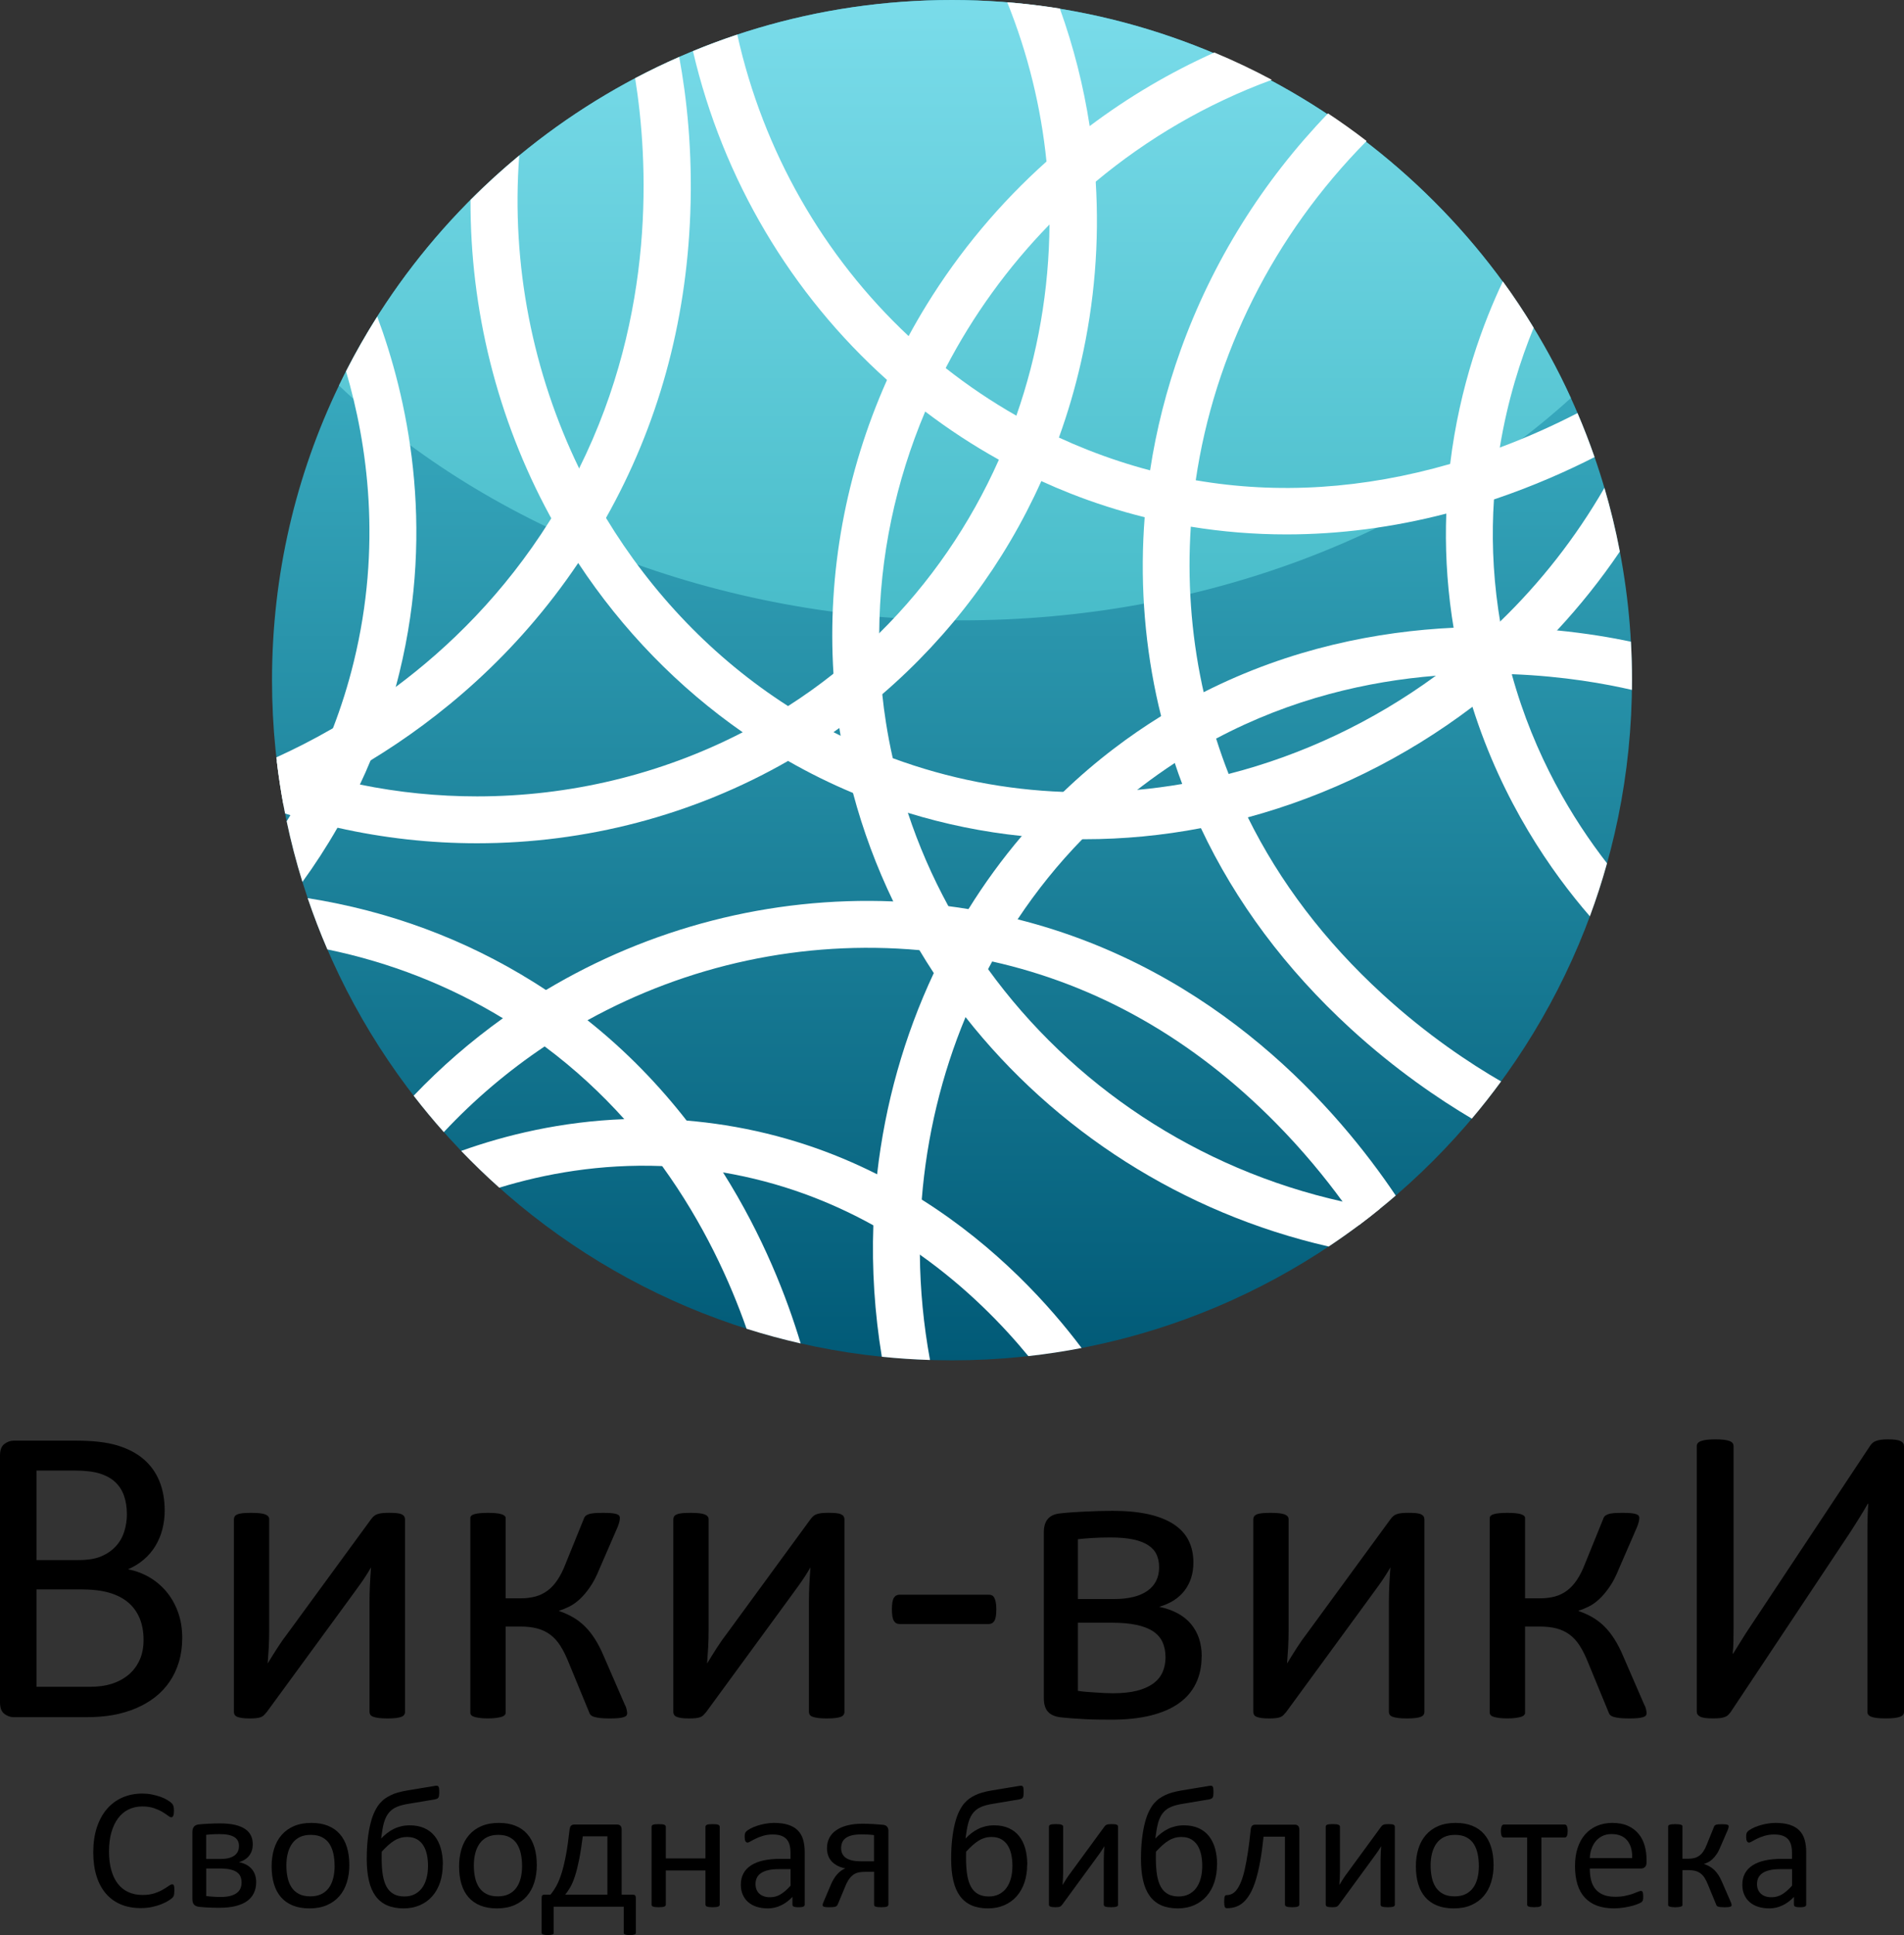 <?xml version="1.0" encoding="UTF-8"?>
<svg id="_Слой_1" data-name="Слой 1" xmlns="http://www.w3.org/2000/svg" xmlns:xlink="http://www.w3.org/1999/xlink" viewBox="0 0 527.63 536.09">
  <rect x="0" y="0" width="527.63" height="536.09" fill="#333333" stroke="none"/>
  <defs>
    <style>
      .cls-1 {
        fill: #000;
      }

      .cls-1, .cls-2, .cls-3, .cls-4 {
        stroke-width: 0px;
      }

      .cls-2 {
        fill: url(#_Безымянный_градиент_6);
      }

      .cls-3 {
        fill: #fff;
      }

      .cls-4 {
        fill: url(#_Безымянный_градиент_11);
      }
    </style>
    <linearGradient id="_Безымянный_градиент_6" data-name="Безымянный градиент 6" x1="263.82" y1="0" x2="263.82" y2="376.87" gradientUnits="userSpaceOnUse">
      <stop offset=".29" stop-color="#37a8bd"/>
      <stop offset="1" stop-color="#015a77"/>
    </linearGradient>
    <linearGradient id="_Безымянный_градиент_11" data-name="Безымянный градиент 11" x1="264.63" y1="0" x2="264.63" y2="171.86" gradientUnits="userSpaceOnUse">
      <stop offset="0" stop-color="#7adcea"/>
      <stop offset="1" stop-color="#48bcc9"/>
    </linearGradient>
  </defs>
  <g>
    <g>
      <path class="cls-2" d="M452.25,188.43c0,104.07-84.36,188.44-188.43,188.44s-188.44-84.37-188.44-188.44c0-29.24,6.66-56.92,18.55-81.62C124.35,43.61,188.99,0,263.82,0s141.81,45.21,171.5,110.27c10.87,23.81,16.93,50.28,16.93,78.16Z"/>
      <path class="cls-4" d="M435.32,110.27c-41.75,37.84-101.93,61.59-168.83,61.59s-130.7-25.2-172.56-65.05C124.35,43.61,188.99,0,263.82,0s141.81,45.21,171.5,110.27Z"/>
      <path class="cls-3" d="M415.98,299.6c-2.58,3.53-5.29,6.97-8.11,10.31-8.99-5.32-21.14-13.52-33.61-24.95-17.96-16.47-31.82-35.05-41.46-55.53-1.9-4-3.63-8.08-5.19-12.24-.73-1.92-1.42-3.85-2.06-5.81-1.44-4.26-2.7-8.59-3.78-12.99-.49-1.92-.94-3.85-1.35-5.79-3.44-16.21-4.5-32.81-3.21-49.31.34-4.34.84-8.67,1.5-12.98,1.72-11.27,4.55-22.43,8.47-33.34,8.78-24.43,22.73-46.78,40.84-65.55,3.66,2.42,7.22,4.97,10.69,7.64-25.86,26.16-42.24,59.16-47.35,93.99-.63,4.26-1.09,8.55-1.37,12.86-.96,14.57.04,29.35,3.15,43.99.13.62.27,1.25.42,1.87.97,4.36,2.12,8.64,3.45,12.85,1.05,3.31,2.2,6.58,3.47,9.8,1.59,4.08,3.37,8.09,5.32,12.02,8.87,17.96,21.32,34.33,37.25,48.93,12.44,11.41,24.47,19.34,32.93,24.23Z"/>
      <path class="cls-3" d="M441.88,126.64c-7.65,3.88-16.79,7.95-27.16,11.48-.24.08-.48.16-.72.24-4.4,1.48-8.8,2.79-13.21,3.93-14.83,3.84-29.68,5.76-44.31,5.76-8.93,0-17.77-.72-26.49-2.14-4.29-.7-8.56-1.57-12.78-2.62-6.98-1.73-13.86-3.92-20.62-6.59-2.71-1.07-5.39-2.21-8.02-3.42-4.01-1.82-7.93-3.81-11.76-5.92-7.15-3.97-13.97-8.44-20.42-13.35-3.65-2.77-7.18-5.69-10.58-8.75-26.54-23.76-45.52-55.6-53.78-91.1,4.02-1.66,8.12-3.19,12.28-4.57,7.18,32.32,23.92,61.45,47.48,83.52,3.29,3.1,6.72,6.06,10.27,8.86,6.16,4.86,12.71,9.27,19.59,13.19,3.82,2.18,7.76,4.2,11.79,6.06,2.6,1.2,5.25,2.33,7.93,3.39,5.72,2.26,11.51,4.16,17.34,5.7,4.19,1.1,8.41,2.02,12.65,2.74,22.85,3.93,46.44,2.43,70.5-4.52,2.88-.82,5.77-1.73,8.67-2.72,1.73-.59,3.43-1.2,5.09-1.82,8.15-3.04,15.39-6.38,21.54-9.55,1.71,4,3.28,8.07,4.72,12.2Z"/>
      <path class="cls-3" d="M445.33,239.17c-1.38,4.98-2.97,9.88-4.75,14.68-10.6-12.21-24.25-31.71-32.54-58.04-.92-2.93-1.78-5.95-2.55-9.05-.38-1.5-.74-3.02-1.08-4.57-.6-2.7-1.13-5.46-1.59-8.28-.18-1.03-.34-2.07-.49-3.12-1.45-9.99-1.87-19.53-1.54-28.5.16-4.75.53-9.34,1.07-13.76,2.64-21.77,9.25-39.28,14.61-50.57,3.03,4.15,5.87,8.44,8.53,12.84-3.58,8.73-7.22,19.99-9.38,33.19-.74,4.56-1.31,9.36-1.62,14.37-.63,9.49-.37,19.74,1.2,30.57.16,1.1.33,2.18.51,3.26.09.52.18,1.03.27,1.54.81,4.53,1.8,8.88,2.95,13.05.01.03.02.06.03.09,6.24,22.63,16.94,40.17,26.37,52.3Z"/>
      <path class="cls-3" d="M448.88,152.81c-5.27,7.78-11.1,15.07-17.4,21.84-3.96,4.26-8.11,8.3-12.42,12.13-.03.03-.07.06-.1.09-3.53,3.13-7.18,6.12-10.92,8.94-18.71,14.18-39.91,24.58-62.24,30.63-4.3,1.16-8.63,2.16-13,2.99-10.63,2.03-21.44,3.07-32.3,3.07h-.59c-5.58-.02-11.18-.32-16.76-.89-10.59-1.1-21.15-3.22-31.56-6.43-3.53-1.08-7.04-2.29-10.53-3.62-1.57-.6-3.13-1.23-4.68-1.88-6.18-2.58-12.19-5.55-17.99-8.87-4.31-2.45-8.51-5.1-12.58-7.94-17.81-12.4-33.31-28.3-45.58-46.9-2.64-4-5.13-8.13-7.46-12.38-.15-.26-.29-.52-.43-.78-14.58-26.86-22.06-57.03-21.95-87.43,4.3-4.31,8.8-8.42,13.5-12.3-2.28,30.39,3.81,60.34,16.6,86.69,2.27,4.69,4.76,9.27,7.44,13.71,12.67,20.92,29.82,38.92,50.45,52.13,4.07,2.6,8.26,5.02,12.59,7.23.66.34,1.32.67,1.98.99,4.14,2.05,8.39,3.91,12.75,5.58.57.22,1.13.43,1.7.64,15.46,5.71,31.39,8.75,47.26,9.34,1.98.08,3.96.12,5.93.12,4.87,0,9.72-.23,14.55-.68,4.18-.38,8.34-.93,12.47-1.64,4.33-.75,8.62-1.67,12.87-2.77,20.52-5.26,40.07-14.52,57.41-27.21,2.21-1.61,4.39-3.29,6.52-5.02,3.34-2.69,6.58-5.52,9.72-8.49.53-.5,1.06-1,1.58-1.51,11.13-10.76,20.91-23.17,28.9-37.03,1.7,5.78,3.13,11.66,4.27,17.65Z"/>
      <path class="cls-3" d="M299.54,100.42c-1.62,7.12-3.66,14.06-6.1,20.8-1.47,4.09-3.1,8.12-4.87,12.06-10.17,22.65-25.08,42.69-44.08,59.05-.39.35-.79.69-1.19,1.03-3.47,2.93-7.04,5.71-10.7,8.32-.54.4-1.08.78-1.63,1.16-4.09,2.85-8.29,5.51-12.58,7.97-26.32,15.11-56.15,22.81-86.2,22.81-12.93,0-25.91-1.43-38.67-4.31-4.37-.98-8.72-2.14-13.04-3.47-.49-.15-.99-.31-1.48-.47-.15-.74-.29-1.48-.43-2.23-.75-4.04-1.38-8.14-1.87-12.27,3.35,1.22,6.73,2.32,10.14,3.3,2.2.65,4.41,1.24,6.63,1.78,2.08.51,4.16.98,6.26,1.4,10.74,2.2,21.62,3.28,32.48,3.28,25.5,0,50.81-5.99,73.6-17.76,4.28-2.21,8.48-4.63,12.57-7.26,4.32-2.75,8.52-5.75,12.59-8.98,1.32-1.03,2.63-2.1,3.93-3.2,3.03-2.57,5.95-5.23,8.75-8,14.14-13.95,25.27-30.32,33.16-48.07,1.79-4,3.4-8.07,4.84-12.2,5.94-16.95,9.06-34.88,9.18-52.97.03-5.8-.24-11.63-.83-17.44-1.51-14.93-5.1-29.79-10.88-44.13,4.92.39,9.78.97,14.58,1.74,3.82,10.65,6.58,21.54,8.27,32.57.79,5.1,1.34,10.24,1.67,15.39,1.04,16.64-.31,33.47-4.1,50.1Z"/>
      <path class="cls-3" d="M191.29,59.19c-1.14,30.48-8.99,58.79-23.36,84.29-1.46,2.61-3,5.19-4.6,7.74-1.02,1.61-2.05,3.2-3.1,4.75-17.3,25.71-38.5,43.11-57.53,54.69-3.15,1.92-6.23,3.68-9.23,5.29-3.55,1.9-6.97,3.6-10.22,5.1-1.6.74-3.16,1.44-4.68,2.09-.75-4.04-1.38-8.14-1.87-12.27-.04-.35-.08-.7-.12-1.05,4.86-2.21,10.15-4.87,15.69-8.07,5.61-3.24,11.47-7.02,17.39-11.43,14.83-11.03,30.05-25.97,42.67-46.02.15-.24.3-.47.44-.71,2.87-4.6,5.43-9.21,7.72-13.82,21.39-43.02,19.14-85.44,15.52-108.1,3.99-2.11,8.06-4.08,12.21-5.89,2.06,11.14,3.73,26,3.07,43.41Z"/>
      <path class="cls-3" d="M386.78,331.22c-1.43,1.24-2.88,2.45-4.35,3.63-1.91,1.56-3.86,3.08-5.84,4.57-1.36-2.04-2.88-4.24-4.55-6.54-4.85-6.64-11.02-14.2-18.61-21.88-22.85-23.12-49.18-38.09-78.48-44.63-1.04-.24-2.08-.46-3.12-.67-3.4-.69-6.84-1.26-10.32-1.72-1.96-.27-3.93-.49-5.92-.68-.27-.03-.53-.05-.8-.07-32.37-2.93-64.34,4.15-91.98,19.42-4.06,2.24-8.03,4.66-11.88,7.25-10.11,6.77-19.5,14.72-27.94,23.74-2.9-3.26-5.69-6.62-8.36-10.08,7.6-7.97,15.89-15.14,24.73-21.46,3.87-2.77,7.85-5.38,11.93-7.82,28.68-17.16,62.08-25.96,96.24-24.55,3.09.12,6.2.34,9.3.63,2.02.19,4.01.42,5.98.68,1.88.24,3.74.51,5.57.82,4.68.77,9.22,1.71,13.62,2.83,55.43,13.93,89.01,53.05,104.78,76.53Z"/>
      <path class="cls-3" d="M110.68,186.37c-.33,1.33-.66,2.65-1.02,3.95-1.95,7.22-4.31,14-6.96,20.34-.94,2.29-1.93,4.52-2.97,6.69-1.96,4.2-4.05,8.18-6.21,11.96-3.12,5.44-6.39,10.44-9.71,15.01-1.71-5.49-3.17-11.09-4.37-16.79.35-.55.69-1.11,1.04-1.69.94-1.55,1.86-3.15,2.77-4.79,1.24-2.21,2.44-4.51,3.59-6.88,1.94-3.93,3.76-8.07,5.43-12.42,2.23-5.78,4.19-11.93,5.78-18.46,7.81-31.95,3.8-60.2-2.16-80.43,2.65-5.2,5.54-10.25,8.65-15.15,8.16,21.95,16.22,57.45,6.14,98.66Z"/>
      <path class="cls-3" d="M372.04,332.88c3.42.77,6.89,1.43,10.39,1.97-1.91,1.56-3.86,3.08-5.84,4.57-2.74,2.04-5.54,4.02-8.39,5.92-40.59-9.3-75.94-32.19-100.63-63.56-3.12-3.93-6.05-8-8.8-12.2-1.37-2.08-2.7-4.2-3.98-6.35-2.62-4.38-5.04-8.88-7.26-13.5-4.62-9.57-8.37-19.62-11.15-30.05-1.39-5.19-2.54-10.48-3.43-15.85-.1-.53-.19-1.06-.27-1.59-.03-.19-.06-.37-.08-.56-.78-5-1.32-10.02-1.63-15.05-1.75-27.71,3.36-55.65,14.84-81.37,1.82-4.11,3.82-8.16,5.98-12.15,1.56-2.89,3.21-5.76,4.95-8.58,9.15-14.88,20.39-28.27,33.26-39.78,3.85-3.45,7.84-6.73,11.97-9.82,10.69-8.04,22.28-14.88,34.56-20.38,5.44,2.27,10.75,4.79,15.92,7.56-18.1,6.64-34.52,16.3-48.81,28.21-4.49,3.74-8.77,7.71-12.81,11.87-11.53,11.83-21.23,25.26-28.77,39.78-2.06,3.93-3.95,7.95-5.67,12.04-8.16,19.31-12.64,40.16-12.74,61.42-.04,5.61.24,11.25.84,16.9.27,2.62.61,5.25,1.03,7.88.52,3.31,1.15,6.59,1.88,9.84,1.15,5.14,2.55,10.19,4.19,15.13,2.97,9,6.74,17.64,11.22,25.86.94,1.75,1.93,3.49,2.94,5.2,1.92,3.23,3.94,6.38,6.08,9.46.64.94,1.3,1.87,1.98,2.79,23.16,32.02,57.94,55.39,98.23,64.39Z"/>
      <path class="cls-3" d="M221.88,372.19c-5.08-1.16-10.08-2.52-14.99-4.07-4.54-12.95-11.84-29.12-23.39-45.07-3.17-4.37-6.66-8.73-10.5-13-6.35-7.07-13.66-13.89-22.07-20.15-3.2-2.38-6.56-4.68-10.08-6.88-.49-.31-.99-.61-1.49-.92-14.95-9.09-31.25-15.48-48.64-19.07-2-4.64-3.82-9.39-5.46-14.21,22.53,3.56,43.5,11.33,62.47,23.17,1.2.75,2.39,1.51,3.56,2.29,4.05,2.67,7.89,5.47,11.52,8.37,10.87,8.63,19.92,18.12,27.46,27.79,3.73,4.77,7.08,9.59,10.1,14.37,11.12,17.62,17.72,34.75,21.51,47.38Z"/>
      <path class="cls-3" d="M452.25,188.43c0,.9-.01,1.8-.02,2.7-7.12-1.65-18.79-3.8-33.17-4.35-.04-.01-.09-.01-.13,0-4.26-.17-8.75-.19-13.44-.02-2.48.09-5.02.23-7.6.45-18.75,1.5-39.94,6.28-60.88,17.41-3.83,2.03-7.66,4.28-11.46,6.76-3.04,1.99-6.07,4.13-9.08,6.42-.45.34-.89.68-1.33,1.03-5.42,4.23-10.5,8.8-15.23,13.67-6.68,6.84-12.66,14.28-17.91,22.19-2.52,3.79-4.87,7.69-7.05,11.68-.39.7-.77,1.41-1.14,2.12-2.28,4.32-4.37,8.76-6.24,13.29-6.62,15.91-10.74,32.99-12.14,50.55-.4,5.05-.58,10.14-.52,15.25.09,9.68,1.02,19.45,2.81,29.19-4.49-.14-8.94-.44-13.35-.89-2.01-12.18-2.78-24.38-2.35-36.41.16-4.75.51-9.47,1.04-14.15,2.2-19.49,7.53-38.33,15.71-55.74.87-1.88,1.79-3.75,2.74-5.6,1.35-2.62,2.76-5.2,4.24-7.74.85-1.48,1.73-2.94,2.63-4.38,4.41-7.1,9.34-13.87,14.77-20.25,3.61-4.26,7.45-8.34,11.51-12.22,4.39-4.21,9.03-8.19,13.92-11.92,4.36-3.33,8.76-6.34,13.19-9.08,3.91-2.42,7.85-4.62,11.79-6.62,24.1-12.23,48.34-16.86,69.26-17.86,3.9-.19,7.67-.25,11.31-.21.62.01,1.24.02,1.85.03,5.53.11,10.72.45,15.5.92,8.19.8,15.15,2,20.47,3.12.2,3.53.3,7.08.3,10.66Z"/>
    </g>
    <path class="cls-3" d="M299.73,373.45c-4.86.94-9.78,1.69-14.76,2.24-7.12-8.65-17.09-18.93-30.06-28.11-4.01-2.83-8.3-5.56-12.89-8.11-11.9-6.61-25.76-11.97-41.65-14.66-.49-.09-.99-.17-1.49-.25-5.26-.83-10.4-1.32-15.38-1.51-17.18-.67-32.52,2.12-45.14,5.99-3.65-3.26-7.17-6.66-10.56-10.19,12.39-4.43,27.75-8.15,45.2-8.8,5.55-.2,11.32-.1,17.27.39,3.48.29,7.03.71,10.64,1.28,15.85,2.5,29.88,7.41,42.15,13.6,4.34,2.19,8.47,4.54,12.37,7.01,20.88,13.15,35.52,29.44,44.3,41.12Z"/>
  </g>
  <g>
    <path class="cls-1" d="M50.5,453.76c0,2.41-.31,4.63-.92,6.66-.61,2.03-1.47,3.86-2.58,5.48-1.11,1.62-2.44,3.04-4,4.26-1.56,1.22-3.32,2.25-5.27,3.08-1.95.83-4.05,1.45-6.28,1.87-2.23.41-4.79.62-7.67.62H3.79c-.91,0-1.77-.31-2.58-.92-.81-.61-1.21-1.69-1.21-3.23v-68.31c0-1.54.4-2.61,1.21-3.23.81-.61,1.67-.92,2.58-.92h17.4c4.58,0,8.33.43,11.25,1.3,2.92.87,5.36,2.13,7.31,3.79,1.95,1.66,3.42,3.69,4.41,6.1.99,2.41,1.48,5.13,1.48,8.17,0,1.82-.22,3.55-.65,5.21-.43,1.66-1.08,3.19-1.92,4.59-.85,1.4-1.91,2.66-3.2,3.76-1.28,1.11-2.75,2.01-4.41,2.72,2.09.39,4.04,1.12,5.86,2.16,1.81,1.05,3.4,2.38,4.77,4,1.36,1.62,2.44,3.51,3.23,5.68.79,2.17,1.18,4.56,1.18,7.16ZM35.16,419.48c0-1.85-.26-3.53-.77-5.03-.51-1.5-1.32-2.77-2.42-3.82-1.1-1.04-2.54-1.84-4.31-2.4-1.77-.55-4.11-.83-7.03-.83h-10.51v24.8h11.58c2.64,0,4.76-.34,6.38-1.04,1.61-.69,2.95-1.62,4.02-2.78,1.06-1.16,1.84-2.52,2.33-4.08.49-1.56.74-3.17.74-4.83ZM39.78,454.35c0-2.29-.36-4.3-1.09-6.04s-1.79-3.2-3.19-4.38c-1.4-1.18-3.15-2.08-5.26-2.69-2.11-.61-4.76-.92-7.95-.92h-12.17v26.99h14.77c2.32,0,4.35-.28,6.09-.83,1.73-.55,3.26-1.37,4.58-2.46,1.32-1.08,2.35-2.44,3.1-4.06.75-1.62,1.12-3.49,1.12-5.62Z"/>
    <path class="cls-1" d="M112.24,474.3c0,.28-.08.53-.24.77-.16.24-.41.42-.77.56-.35.14-.85.25-1.48.33-.63.08-1.42.12-2.37.12s-1.74-.04-2.37-.12c-.63-.08-1.15-.19-1.54-.33-.4-.14-.67-.33-.83-.56-.16-.24-.24-.49-.24-.77v-30.66c0-1.54.04-3.11.12-4.71.08-1.6.18-3.17.3-4.71-.91,1.58-1.9,3.13-2.99,4.65-1.09,1.52-2.18,3.03-3.29,4.53l-22.61,30.9c-.28.32-.52.59-.74.83-.22.24-.49.42-.83.56-.34.14-.76.24-1.27.3-.51.06-1.15.09-1.89.09-.87,0-1.58-.04-2.13-.12-.55-.08-1-.19-1.33-.33-.34-.14-.57-.33-.71-.56-.14-.24-.21-.49-.21-.77v-53.4c0-.28.07-.53.21-.77.14-.24.39-.43.77-.59.37-.16.88-.27,1.51-.33.63-.06,1.4-.09,2.31-.09,1.89,0,3.2.15,3.91.44s1.07.74,1.07,1.33v30.84c0,1.54-.04,3.07-.12,4.59-.08,1.52-.18,3.03-.3,4.53.91-1.5,1.82-2.97,2.75-4.41.93-1.44,1.92-2.85,2.99-4.23l22.91-31.32c.24-.32.48-.59.74-.83.26-.24.57-.42.95-.56.37-.14.82-.24,1.33-.3.51-.06,1.18-.09,2.01-.09s1.53.03,2.1.09c.57.06,1.03.17,1.36.33.33.16.57.36.71.59.14.24.21.51.21.83v53.34Z"/>
    <path class="cls-1" d="M173.8,474.66c0,.24-.07.44-.21.62-.14.18-.4.33-.77.44-.38.12-.87.21-1.48.27-.61.06-1.39.09-2.34.09-1.11,0-2-.04-2.69-.12-.69-.08-1.25-.19-1.69-.33-.44-.14-.75-.32-.95-.53-.2-.22-.34-.46-.41-.74l-5.68-13.79c-.71-1.78-1.47-3.31-2.28-4.59-.81-1.28-1.75-2.32-2.81-3.11-1.07-.79-2.27-1.36-3.61-1.72-1.34-.35-2.88-.53-4.62-.53h-4.14v23.97c0,.2-.1.4-.3.59-.2.2-.49.36-.89.47-.4.12-.91.22-1.54.3-.63.08-1.36.12-2.19.12s-1.56-.04-2.19-.12c-.63-.08-1.15-.18-1.54-.3-.4-.12-.68-.28-.86-.47-.18-.2-.27-.39-.27-.59v-54.11c0-.2.09-.38.27-.56s.46-.33.86-.44c.39-.12.91-.21,1.54-.27.63-.06,1.36-.09,2.19-.09s1.56.03,2.19.09c.63.06,1.14.15,1.54.27.39.12.69.27.89.44.2.18.3.37.3.56v22.32h4.14c1.5,0,2.87-.17,4.11-.5,1.24-.33,2.38-.89,3.4-1.66,1.03-.77,1.94-1.77,2.75-2.99.81-1.22,1.55-2.7,2.22-4.44l4.97-12.25c.08-.32.22-.59.41-.83.2-.24.49-.43.89-.59.39-.16.92-.27,1.57-.33.65-.06,1.51-.09,2.58-.09.95,0,1.73.03,2.34.09.61.06,1.08.15,1.42.27.33.12.56.27.68.44.12.18.18.37.18.56,0,.36-.05.73-.15,1.12-.1.39-.25.85-.44,1.36l-5.09,11.72c-.79,1.97-1.65,3.63-2.58,4.97-.93,1.34-1.86,2.46-2.81,3.34s-1.91,1.58-2.9,2.07c-.99.49-1.93.88-2.84,1.15v.12c1.38.47,2.65,1.05,3.82,1.72,1.16.67,2.25,1.5,3.26,2.49,1.01.99,1.94,2.16,2.81,3.52.87,1.36,1.68,2.93,2.43,4.71l5.86,13.5c.16.28.28.53.35.77.08.24.14.46.18.68.04.22.07.4.09.53.02.14.03.27.03.38Z"/>
    <path class="cls-1" d="M234.01,474.3c0,.28-.08.53-.24.77-.16.24-.41.42-.77.56-.35.14-.85.25-1.48.33-.63.08-1.42.12-2.37.12s-1.74-.04-2.37-.12c-.63-.08-1.15-.19-1.54-.33-.4-.14-.67-.33-.83-.56-.16-.24-.24-.49-.24-.77v-30.66c0-1.54.04-3.11.12-4.71.08-1.6.18-3.17.3-4.71-.91,1.58-1.9,3.13-2.99,4.65-1.09,1.52-2.18,3.03-3.29,4.53l-22.61,30.9c-.28.32-.52.59-.74.83-.22.24-.49.42-.83.56-.34.14-.76.24-1.27.3-.51.06-1.15.09-1.89.09-.87,0-1.58-.04-2.13-.12-.55-.08-1-.19-1.33-.33-.34-.14-.57-.33-.71-.56-.14-.24-.21-.49-.21-.77v-53.4c0-.28.07-.53.21-.77.14-.24.39-.43.77-.59.37-.16.88-.27,1.51-.33.63-.06,1.4-.09,2.31-.09,1.89,0,3.2.15,3.91.44s1.07.74,1.07,1.33v30.84c0,1.54-.04,3.07-.12,4.59-.08,1.52-.18,3.03-.3,4.53.91-1.5,1.82-2.97,2.75-4.41.93-1.44,1.92-2.85,2.99-4.23l22.91-31.32c.24-.32.48-.59.74-.83.26-.24.57-.42.95-.56.37-.14.82-.24,1.33-.3.51-.06,1.18-.09,2.01-.09s1.53.03,2.1.09c.57.06,1.03.17,1.36.33.33.16.57.36.71.59.14.24.21.51.21.83v53.34Z"/>
    <path class="cls-1" d="M276.1,445.83c0,1.54-.18,2.6-.53,3.2-.35.59-.87.89-1.54.89h-24.74c-.71,0-1.24-.3-1.6-.92-.36-.61-.53-1.67-.53-3.17s.18-2.55.53-3.14c.35-.59.89-.89,1.6-.89h24.74c.32,0,.6.06.86.18.26.12.47.35.65.68.18.33.32.76.41,1.27.1.51.15,1.14.15,1.89Z"/>
    <path class="cls-1" d="M332.99,458.91c0,2.8-.53,5.3-1.6,7.49-1.07,2.19-2.64,4.03-4.74,5.5-2.09,1.48-4.7,2.6-7.81,3.37-3.12.77-6.75,1.15-10.89,1.15-1.3,0-2.57,0-3.79-.03-1.22-.02-2.41-.06-3.55-.12-1.15-.06-2.28-.13-3.4-.21-1.12-.08-2.24-.18-3.34-.3-1.58-.2-2.74-.72-3.49-1.57-.75-.85-1.12-2.1-1.12-3.76v-45.88c0-1.62.36-2.86,1.1-3.73.73-.87,1.84-1.38,3.34-1.54,1.03-.12,2.12-.22,3.29-.3,1.16-.08,2.36-.15,3.58-.21,1.22-.06,2.49-.11,3.79-.15s2.62-.06,3.97-.06c3.83,0,7.14.32,9.95.95,2.8.63,5.13,1.56,6.99,2.78,1.85,1.22,3.23,2.72,4.11,4.5.89,1.78,1.33,3.81,1.33,6.1,0,3-.8,5.56-2.4,7.7-1.6,2.13-3.96,3.65-7.07,4.56,3.91.83,6.85,2.43,8.82,4.79,1.97,2.37,2.96,5.35,2.96,8.94ZM321.21,434.16c0-1.3-.24-2.47-.71-3.49-.47-1.03-1.25-1.89-2.34-2.6-1.09-.71-2.49-1.24-4.2-1.6-1.72-.35-3.8-.53-6.25-.53-1.86,0-3.55.05-5.09.15-1.54.1-2.84.21-3.91.33v16.58h9.95c4.06,0,7.17-.76,9.32-2.28,2.15-1.52,3.23-3.7,3.23-6.54ZM322.98,459.09c0-1.58-.28-2.97-.83-4.17-.55-1.2-1.43-2.2-2.63-2.99-1.2-.79-2.74-1.38-4.62-1.78-1.88-.39-4.1-.59-6.66-.59h-9.53v18.88c.75.12,1.53.21,2.34.27.81.06,1.64.12,2.49.18.85.06,1.7.11,2.55.15.85.04,1.63.06,2.34.06,2.56,0,4.76-.23,6.57-.68,1.81-.45,3.32-1.12,4.53-1.98,1.2-.87,2.08-1.92,2.63-3.17.55-1.24.83-2.63.83-4.17Z"/>
    <path class="cls-1" d="M394.73,474.3c0,.28-.08.53-.24.77-.16.24-.41.42-.77.56-.35.14-.85.25-1.48.33-.63.08-1.42.12-2.37.12s-1.74-.04-2.37-.12c-.63-.08-1.15-.19-1.54-.33-.4-.14-.67-.33-.83-.56-.16-.24-.24-.49-.24-.77v-30.66c0-1.54.04-3.11.12-4.71.08-1.6.18-3.17.3-4.71-.91,1.58-1.9,3.13-2.99,4.65-1.09,1.52-2.18,3.03-3.29,4.53l-22.61,30.9c-.28.32-.52.59-.74.83-.22.24-.49.42-.83.56-.34.14-.76.24-1.27.3-.51.06-1.15.09-1.89.09-.87,0-1.58-.04-2.13-.12-.55-.08-1-.19-1.33-.33-.34-.14-.57-.33-.71-.56-.14-.24-.21-.49-.21-.77v-53.4c0-.28.07-.53.21-.77.14-.24.39-.43.77-.59.37-.16.88-.27,1.51-.33.63-.06,1.4-.09,2.31-.09,1.89,0,3.2.15,3.91.44s1.07.74,1.07,1.33v30.84c0,1.54-.04,3.07-.12,4.59-.08,1.52-.18,3.03-.3,4.53.91-1.5,1.82-2.97,2.75-4.41.93-1.44,1.92-2.85,2.99-4.23l22.91-31.32c.24-.32.48-.59.74-.83.26-.24.57-.42.95-.56.37-.14.82-.24,1.33-.3.51-.06,1.18-.09,2.01-.09s1.53.03,2.1.09c.57.06,1.03.17,1.36.33.33.16.57.36.71.59.14.24.21.51.21.83v53.34Z"/>
    <path class="cls-1" d="M456.3,474.66c0,.24-.07.44-.21.62-.14.18-.4.33-.77.44-.38.12-.87.21-1.48.27-.61.06-1.39.09-2.34.09-1.11,0-2-.04-2.69-.12-.69-.08-1.25-.19-1.69-.33-.44-.14-.75-.32-.95-.53-.2-.22-.34-.46-.41-.74l-5.68-13.79c-.71-1.78-1.47-3.31-2.28-4.59-.81-1.28-1.75-2.32-2.81-3.11-1.07-.79-2.27-1.36-3.61-1.72-1.34-.35-2.88-.53-4.62-.53h-4.14v23.97c0,.2-.1.4-.3.59-.2.2-.49.36-.89.47-.4.12-.91.22-1.54.3-.63.08-1.36.12-2.19.12s-1.56-.04-2.19-.12c-.63-.08-1.15-.18-1.54-.3-.4-.12-.68-.28-.86-.47-.18-.2-.27-.39-.27-.59v-54.11c0-.2.09-.38.27-.56s.46-.33.86-.44c.39-.12.91-.21,1.54-.27.63-.06,1.36-.09,2.19-.09s1.56.03,2.19.09c.63.06,1.14.15,1.54.27.39.12.69.27.89.44.2.18.3.37.3.56v22.32h4.14c1.5,0,2.87-.17,4.11-.5,1.24-.33,2.38-.89,3.4-1.66,1.03-.77,1.94-1.77,2.75-2.99.81-1.22,1.55-2.7,2.22-4.44l4.97-12.25c.08-.32.22-.59.41-.83.2-.24.49-.43.89-.59.39-.16.92-.27,1.57-.33.65-.06,1.51-.09,2.58-.09.95,0,1.73.03,2.34.09.61.06,1.08.15,1.42.27.33.12.56.27.68.44.12.18.18.37.18.56,0,.36-.05.73-.15,1.12-.1.39-.25.85-.44,1.36l-5.09,11.72c-.79,1.97-1.65,3.63-2.58,4.97-.93,1.34-1.86,2.46-2.81,3.34s-1.91,1.58-2.9,2.07c-.99.49-1.93.88-2.84,1.15v.12c1.38.47,2.65,1.05,3.82,1.72,1.16.67,2.25,1.5,3.26,2.49,1.01.99,1.94,2.16,2.81,3.52.87,1.36,1.68,2.93,2.43,4.71l5.86,13.5c.16.28.28.53.35.77.08.24.14.46.18.68.04.22.07.4.09.53.02.14.03.27.03.38Z"/>
    <path class="cls-1" d="M527.63,474.24c0,.32-.08.58-.24.8-.16.22-.43.41-.83.56-.4.16-.92.28-1.57.35-.65.08-1.47.12-2.46.12s-1.76-.04-2.43-.12c-.67-.08-1.19-.2-1.57-.35-.38-.16-.64-.35-.8-.56-.16-.22-.24-.48-.24-.8v-50.26c0-1.22.02-2.5.06-3.82.04-1.32.1-2.52.18-3.58h-.12c-.32.55-.66,1.15-1.04,1.78-.38.63-.78,1.29-1.21,1.98-.44.69-.87,1.38-1.3,2.07-.44.69-.87,1.37-1.3,2.04l-33.15,49.84c-.24.32-.47.59-.71.83-.24.24-.54.42-.92.56-.38.14-.82.24-1.33.3-.51.06-1.16.09-1.95.09-.91,0-1.65-.04-2.22-.12-.57-.08-1.03-.21-1.36-.38-.34-.18-.57-.38-.71-.62-.14-.24-.21-.53-.21-.89v-73.46c0-.28.09-.53.27-.77.18-.24.47-.43.89-.59.41-.16.95-.28,1.6-.36.65-.08,1.43-.12,2.34-.12.99,0,1.81.04,2.46.12.65.08,1.17.2,1.57.36.39.16.67.35.83.59.16.24.24.49.24.77v50.55c0,1.07-.01,2.21-.03,3.43-.02,1.22-.09,2.41-.21,3.55h.12c.63-.99,1.37-2.18,2.22-3.58.85-1.4,1.75-2.79,2.69-4.17l33.09-49.9c.2-.28.41-.52.65-.74.24-.22.54-.39.92-.53.37-.14.82-.25,1.33-.33.51-.08,1.16-.12,1.95-.12.91,0,1.65.04,2.22.12.57.08,1.03.21,1.36.38.33.18.57.38.71.59.14.22.21.5.21.86v73.52Z"/>
  </g>
  <g>
    <path class="cls-1" d="M48.3,523.86c0,.26,0,.48-.02.67-.02.19-.04.36-.08.5-.04.14-.09.27-.16.38-.06.11-.18.25-.33.41-.16.16-.49.4-1.01.73-.51.33-1.15.65-1.9.96-.76.31-1.63.57-2.61.79-.98.22-2.05.32-3.22.32-2.01,0-3.83-.33-5.44-1s-3-1.66-4.14-2.97c-1.14-1.31-2.02-2.92-2.63-4.85s-.92-4.14-.92-6.64.33-4.86.99-6.87c.66-2.01,1.59-3.71,2.79-5.11,1.2-1.4,2.63-2.46,4.3-3.19,1.67-.73,3.51-1.1,5.54-1.1.89,0,1.76.08,2.61.25.85.17,1.63.38,2.35.63.72.26,1.36.55,1.91.89.56.33.95.61,1.16.83.22.22.35.38.42.49.06.11.12.24.16.39s.07.33.1.54c.02.21.04.46.04.74,0,.32-.02.59-.05.81-.03.22-.08.41-.14.56-.06.15-.14.26-.23.33-.09.07-.2.11-.33.11-.22,0-.54-.16-.94-.47-.4-.31-.92-.65-1.55-1.03s-1.4-.72-2.31-1.03c-.91-.31-1.99-.47-3.26-.47-1.38,0-2.63.28-3.77.83-1.13.55-2.1,1.36-2.9,2.43-.8,1.07-1.42,2.37-1.86,3.91s-.66,3.3-.66,5.28.21,3.7.64,5.21c.42,1.51,1.03,2.77,1.83,3.78.79,1.01,1.77,1.78,2.92,2.3s2.46.78,3.92.78c1.23,0,2.31-.15,3.24-.45.92-.3,1.71-.64,2.36-1.02s1.18-.71,1.6-1.02c.42-.3.75-.46.99-.46.11,0,.21.02.29.07s.14.14.19.27c.05.14.08.32.11.56s.04.54.04.91Z"/>
    <path class="cls-1" d="M70.99,521.44c0,1.13-.22,2.14-.65,3.03-.43.89-1.07,1.63-1.91,2.23-.85.6-1.9,1.05-3.16,1.36-1.26.31-2.73.47-4.4.47-.53,0-1.04,0-1.53-.01-.49,0-.97-.02-1.44-.05-.46-.02-.92-.05-1.38-.08s-.91-.07-1.35-.12c-.64-.08-1.11-.29-1.41-.63-.3-.34-.45-.85-.45-1.52v-18.55c0-.65.15-1.16.44-1.51.3-.35.75-.56,1.35-.62.41-.05.86-.09,1.33-.12.47-.03.95-.06,1.45-.08.49-.02,1-.04,1.53-.06.53-.02,1.06-.02,1.6-.02,1.55,0,2.89.13,4.02.38,1.13.26,2.07.63,2.82,1.12.75.49,1.3,1.1,1.66,1.82s.54,1.54.54,2.46c0,1.21-.32,2.25-.97,3.11s-1.6,1.48-2.86,1.84c1.58.33,2.77.98,3.57,1.94.8.96,1.2,2.16,1.2,3.61ZM66.23,511.44c0-.53-.1-1-.29-1.41s-.51-.77-.95-1.05c-.44-.29-1.01-.5-1.7-.65s-1.54-.21-2.52-.21c-.75,0-1.44.02-2.06.06-.62.04-1.15.08-1.58.13v6.7h4.02c1.64,0,2.9-.31,3.77-.92.87-.61,1.3-1.5,1.3-2.64ZM66.94,521.51c0-.64-.11-1.2-.33-1.69-.22-.49-.58-.89-1.06-1.21s-1.11-.56-1.87-.72c-.76-.16-1.66-.24-2.69-.24h-3.85v7.63c.3.05.62.08.95.11.33.02.66.05,1,.07.34.02.69.04,1.03.06.34.02.66.02.95.02,1.04,0,1.92-.09,2.66-.27.73-.18,1.34-.45,1.83-.8.49-.35.84-.78,1.06-1.28.22-.5.33-1.07.33-1.69Z"/>
    <path class="cls-1" d="M96.81,516.63c0,1.75-.23,3.37-.69,4.85-.46,1.48-1.15,2.75-2.07,3.82-.92,1.07-2.07,1.9-3.45,2.5-1.38.6-2.98.9-4.8.9s-3.31-.26-4.63-.79c-1.32-.53-2.41-1.29-3.29-2.3-.88-1-1.53-2.23-1.96-3.66-.43-1.44-.65-3.06-.65-4.88s.23-3.37.68-4.85c.45-1.48,1.14-2.75,2.06-3.82.92-1.07,2.06-1.9,3.43-2.49,1.37-.59,2.98-.89,4.81-.89s3.31.26,4.63.79,2.41,1.29,3.29,2.3c.88,1,1.54,2.23,1.97,3.66.44,1.44.66,3.06.66,4.86ZM92.72,516.89c0-1.16-.11-2.26-.33-3.3-.22-1.04-.58-1.95-1.07-2.73-.5-.78-1.18-1.4-2.03-1.85-.85-.46-1.92-.68-3.19-.68-1.18,0-2.19.21-3.03.62-.85.42-1.54,1-2.09,1.76s-.95,1.66-1.22,2.69c-.27,1.04-.4,2.17-.4,3.4s.11,2.29.33,3.33c.22,1.04.58,1.94,1.09,2.72.51.77,1.19,1.39,2.04,1.84.85.45,1.92.68,3.19.68,1.16,0,2.17-.21,3.02-.62.85-.41,1.55-1,2.1-1.75.55-.75.95-1.64,1.21-2.68.26-1.04.39-2.18.39-3.42Z"/>
    <path class="cls-1" d="M122.7,516.54c0,1.8-.25,3.45-.74,4.93s-1.21,2.76-2.15,3.84-2.09,1.91-3.43,2.5c-1.35.59-2.87.89-4.56.89s-3.27-.28-4.56-.85c-1.28-.57-2.35-1.42-3.18-2.56s-1.46-2.57-1.85-4.28c-.4-1.71-.6-3.73-.6-6.04,0-1.96.09-3.77.28-5.42.18-1.65.44-3.14.78-4.45.33-1.32.73-2.44,1.2-3.36.46-.93.94-1.66,1.42-2.2.49-.54.96-.98,1.44-1.3.47-.33.99-.63,1.57-.91.57-.28,1.22-.52,1.95-.73.73-.21,1.54-.39,2.45-.55l7.68-1.27c.27-.05.49-.07.67-.06.18,0,.31.07.41.19.1.12.16.32.19.59.03.27.05.65.05,1.12,0,.32-.02.59-.05.81-.03.22-.09.41-.17.55-.08.14-.2.26-.36.33-.16.08-.37.14-.62.19l-7.16,1.2c-.72.11-1.35.24-1.89.38-.54.14-1.03.3-1.45.48-.42.18-.79.37-1.11.59-.32.22-.64.49-.96.83s-.61.75-.87,1.24c-.26.5-.49,1.06-.67,1.69-.18.63-.33,1.32-.45,2.06s-.24,1.54-.35,2.38c.53-.56,1.08-1.06,1.68-1.52.59-.45,1.21-.84,1.87-1.16.65-.32,1.34-.56,2.07-.73.73-.17,1.5-.25,2.31-.25,1.55,0,2.9.26,4.06.78,1.16.52,2.11,1.26,2.87,2.21.76.96,1.32,2.11,1.7,3.45.37,1.34.56,2.82.56,4.43ZM118.61,516.87c0-1.05-.1-2.06-.3-3.02-.2-.96-.52-1.8-.96-2.52-.44-.73-1.03-1.31-1.77-1.75-.74-.44-1.66-.66-2.74-.66-.67,0-1.3.08-1.88.25-.58.17-1.15.42-1.71.77-.56.34-1.12.77-1.68,1.27-.56.5-1.16,1.1-1.79,1.78-.02.25-.02.55-.02.89v1.03c0,1.72.11,3.24.32,4.55.22,1.31.57,2.4,1.06,3.28.49.88,1.15,1.54,1.96,1.99.81.45,1.81.67,2.99.67,1.04,0,1.96-.2,2.78-.61.81-.41,1.5-.98,2.05-1.71.55-.73.97-1.63,1.26-2.68s.43-2.23.43-3.52Z"/>
    <path class="cls-1" d="M148.76,516.63c0,1.75-.23,3.37-.69,4.85-.46,1.48-1.15,2.75-2.07,3.82-.92,1.07-2.07,1.9-3.45,2.5-1.38.6-2.98.9-4.8.9s-3.31-.26-4.63-.79c-1.32-.53-2.41-1.29-3.29-2.3-.88-1-1.53-2.23-1.96-3.66-.43-1.44-.65-3.06-.65-4.88s.23-3.37.68-4.85c.45-1.48,1.14-2.75,2.06-3.82.92-1.07,2.06-1.9,3.43-2.49,1.37-.59,2.98-.89,4.81-.89s3.31.26,4.63.79,2.41,1.29,3.29,2.3c.88,1,1.54,2.23,1.97,3.66.44,1.44.66,3.06.66,4.86ZM144.67,516.89c0-1.16-.11-2.26-.33-3.3-.22-1.04-.58-1.95-1.07-2.73-.5-.78-1.18-1.4-2.03-1.85-.85-.46-1.92-.68-3.19-.68-1.18,0-2.19.21-3.03.62-.85.42-1.54,1-2.09,1.76s-.95,1.66-1.22,2.69c-.27,1.04-.4,2.17-.4,3.4s.11,2.29.33,3.33c.22,1.04.58,1.94,1.09,2.72.51.77,1.19,1.39,2.04,1.84.85.45,1.92.68,3.19.68,1.16,0,2.17-.21,3.02-.62.85-.41,1.55-1,2.1-1.75.55-.75.95-1.64,1.21-2.68.26-1.04.39-2.18.39-3.42Z"/>
    <path class="cls-1" d="M153.46,535.46c0,.11-.02.2-.07.28-.05.07-.14.13-.28.18-.14.05-.31.09-.51.12-.21.03-.46.05-.77.05-.33,0-.61-.02-.83-.05-.22-.03-.39-.07-.53-.12-.14-.05-.23-.11-.29-.18-.06-.07-.08-.16-.08-.28v-9.6c0-.4.06-.66.19-.79.13-.13.38-.19.74-.19h1.53c.59-.72,1.14-1.54,1.65-2.46.51-.92.98-2.09,1.42-3.48.44-1.4.84-3.07,1.21-5.04.37-1.96.7-4.31,1-7.04.03-.22.08-.43.13-.61.06-.18.14-.33.24-.43.1-.1.23-.19.37-.25s.31-.1.5-.1h11.97c.38,0,.68.12.9.35.22.23.32.59.32,1.07v18h2.99c.34,0,.57.06.72.19.14.13.22.39.22.79v9.6c0,.11-.02.2-.07.28-.05.07-.14.13-.28.18-.14.05-.31.09-.54.12-.22.03-.49.05-.79.05-.32,0-.58-.02-.79-.05-.21-.03-.38-.07-.51-.12-.14-.05-.23-.11-.29-.18-.06-.07-.08-.16-.08-.28v-7.23h-19.41v7.23ZM168.32,508.73h-6.82c-.33,2.6-.68,4.79-1.04,6.58s-.74,3.29-1.15,4.52c-.41,1.23-.83,2.23-1.28,3-.45.77-.91,1.46-1.39,2.05h11.68v-16.15Z"/>
    <path class="cls-1" d="M199.45,527.64c0,.13-.03.24-.1.32-.06.09-.17.16-.31.23s-.34.11-.6.14-.57.05-.96.05-.73-.02-.98-.05-.45-.08-.6-.14-.25-.14-.31-.23c-.06-.09-.1-.2-.1-.32v-9.45h-10.98v9.45c0,.13-.03.24-.1.32-.06.09-.17.16-.31.23-.14.06-.34.11-.6.14-.26.03-.58.05-.98.05s-.7-.02-.96-.05-.46-.08-.61-.14c-.15-.06-.26-.14-.31-.23-.06-.09-.08-.2-.08-.32v-21.54c0-.13.03-.24.08-.32.06-.09.16-.17.31-.24.15-.07.35-.12.61-.14.26-.02.57-.04.96-.04s.73.01.98.04c.25.02.45.07.6.14.14.07.25.15.31.24.06.09.1.2.1.32v8.76h10.98v-8.76c0-.13.03-.24.1-.32.06-.09.17-.17.31-.24.14-.07.34-.12.6-.14.26-.02.58-.04.98-.04s.7.01.96.04c.26.02.46.07.6.14.14.07.25.15.31.24.06.09.1.2.1.32v21.54Z"/>
    <path class="cls-1" d="M223,527.66c0,.19-.06.33-.19.43-.13.1-.3.17-.53.22-.22.05-.55.07-.98.07s-.75-.02-.99-.07c-.25-.05-.43-.12-.54-.22-.11-.1-.17-.24-.17-.43v-2.15c-.94,1.01-1.99,1.79-3.15,2.35s-2.38.84-3.67.84c-1.13,0-2.16-.15-3.08-.44-.92-.29-1.7-.72-2.35-1.28-.65-.56-1.15-1.24-1.51-2.06-.36-.81-.54-1.74-.54-2.78,0-1.21.25-2.27.74-3.16.49-.89,1.2-1.63,2.13-2.23.93-.59,2.06-1.03,3.4-1.33,1.34-.29,2.85-.44,4.52-.44h2.97v-1.68c0-.83-.09-1.56-.26-2.2-.18-.64-.46-1.17-.85-1.59-.39-.42-.9-.74-1.52-.96-.62-.22-1.39-.32-2.3-.32-.97,0-1.85.12-2.62.35-.77.23-1.45.49-2.03.77-.58.28-1.07.53-1.46.77-.39.23-.68.35-.87.35-.13,0-.24-.03-.33-.1-.1-.06-.18-.16-.25-.29-.07-.13-.12-.29-.16-.49-.03-.2-.05-.42-.05-.66,0-.4.03-.71.08-.95.06-.23.19-.45.41-.66s.59-.45,1.11-.73c.53-.28,1.13-.54,1.82-.77.69-.23,1.44-.42,2.25-.57.81-.15,1.64-.23,2.47-.23,1.55,0,2.86.18,3.95.53,1.08.35,1.96.87,2.63,1.54.67.68,1.16,1.52,1.46,2.52.3,1.01.46,2.18.46,3.52v14.53ZM219.08,517.83h-3.37c-1.08,0-2.03.09-2.82.28-.8.18-1.46.45-1.99.81s-.91.79-1.16,1.29c-.25.5-.37,1.08-.37,1.74,0,1.12.35,2.01,1.06,2.67.71.66,1.7.99,2.98.99,1.04,0,2-.26,2.88-.79.89-.53,1.81-1.33,2.79-2.42v-4.57Z"/>
    <path class="cls-1" d="M246.17,527.64c0,.13-.03.24-.08.33-.06.1-.16.17-.3.23s-.34.1-.6.13c-.26.03-.59.05-1,.05-.38,0-.7-.02-.96-.05-.26-.03-.46-.08-.61-.13-.15-.06-.26-.13-.31-.23-.06-.1-.08-.21-.08-.33v-9.07h-2.27c-.99,0-1.76.08-2.31.24s-1.05.43-1.48.8c-.44.38-.83.85-1.18,1.44-.35.58-.69,1.3-1,2.14l-1.75,4.21c-.08.21-.17.38-.26.5s-.24.23-.42.3c-.18.07-.42.12-.69.14-.28.02-.63.04-1.04.04-.3,0-.57,0-.8-.02-.23-.02-.43-.04-.59-.08-.16-.04-.28-.1-.36-.19-.08-.09-.12-.2-.12-.32,0-.11.04-.29.13-.54.09-.25.27-.68.54-1.3l1.72-4.04c.45-1.02,1-1.9,1.65-2.64.65-.74,1.4-1.29,2.25-1.64-1.55-.29-2.78-.91-3.7-1.85s-1.38-2.21-1.38-3.77c0-1.04.22-1.97.65-2.81.43-.84,1.06-1.55,1.9-2.13.84-.58,1.87-1.03,3.09-1.34,1.22-.31,2.62-.47,4.2-.47.38,0,.83,0,1.33.02s1.02.04,1.56.07c.53.03,1.05.07,1.56.11.5.04.94.08,1.3.11.48.05.84.22,1.08.53.24.3.36.68.36,1.12v20.46ZM242.22,508.4c-.57-.08-1.17-.13-1.77-.16-.61-.02-1.17-.04-1.68-.04-1.08,0-1.99.09-2.72.27-.73.18-1.31.45-1.75.79-.44.34-.75.75-.93,1.21-.18.46-.28.97-.28,1.53s.11,1.09.32,1.54c.22.45.54.84.98,1.15s1,.55,1.69.72c.69.17,1.64.25,2.87.25h3.25v-7.27Z"/>
    <path class="cls-1" d="M284.65,516.54c0,1.8-.25,3.45-.74,4.93s-1.21,2.76-2.15,3.84-2.09,1.91-3.43,2.5c-1.35.59-2.87.89-4.56.89s-3.27-.28-4.56-.85c-1.28-.57-2.35-1.42-3.18-2.56s-1.46-2.57-1.85-4.28c-.4-1.71-.6-3.73-.6-6.04,0-1.96.09-3.77.28-5.42.18-1.65.44-3.14.78-4.45.33-1.32.73-2.44,1.2-3.36.46-.93.94-1.66,1.42-2.2.49-.54.96-.98,1.44-1.3.47-.33.99-.63,1.57-.91.57-.28,1.22-.52,1.95-.73.73-.21,1.54-.39,2.45-.55l7.68-1.27c.27-.05.49-.07.67-.06.18,0,.31.07.41.19.1.12.16.32.19.59.03.27.05.65.05,1.12,0,.32-.02.59-.05.81-.03.22-.09.41-.17.55-.08.14-.2.26-.36.33-.16.08-.37.14-.62.19l-7.16,1.2c-.72.11-1.35.24-1.89.38-.54.14-1.03.3-1.45.48-.42.18-.79.37-1.11.59-.32.22-.64.49-.96.83s-.61.75-.87,1.24c-.26.5-.49,1.06-.67,1.69-.18.63-.33,1.32-.45,2.06s-.24,1.54-.35,2.38c.53-.56,1.08-1.06,1.68-1.52.59-.45,1.21-.84,1.87-1.16.65-.32,1.34-.56,2.07-.73.73-.17,1.5-.25,2.31-.25,1.55,0,2.9.26,4.06.78,1.16.52,2.11,1.26,2.87,2.21.76.96,1.32,2.11,1.7,3.45.37,1.34.56,2.82.56,4.43ZM280.56,516.87c0-1.05-.1-2.06-.3-3.02-.2-.96-.52-1.8-.96-2.52-.44-.73-1.03-1.31-1.77-1.75-.74-.44-1.66-.66-2.74-.66-.67,0-1.3.08-1.88.25-.58.17-1.15.42-1.71.77-.56.34-1.12.77-1.68,1.27-.56.5-1.16,1.1-1.79,1.78-.02.25-.02.55-.02.89v1.03c0,1.72.11,3.24.32,4.55.22,1.31.57,2.4,1.06,3.28.49.88,1.15,1.54,1.96,1.99.81.45,1.81.67,2.99.67,1.04,0,1.96-.2,2.78-.61.81-.41,1.5-.98,2.05-1.71.55-.73.97-1.63,1.26-2.68s.43-2.23.43-3.52Z"/>
    <path class="cls-1" d="M309.85,527.66c0,.11-.03.21-.1.31-.06.1-.17.17-.31.23s-.34.1-.6.13c-.26.03-.57.05-.96.05s-.7-.02-.96-.05c-.26-.03-.46-.08-.62-.13s-.27-.13-.33-.23c-.06-.1-.1-.2-.1-.31v-12.4c0-.62.02-1.26.05-1.9.03-.65.07-1.28.12-1.9-.37.64-.77,1.26-1.21,1.88-.44.61-.88,1.22-1.33,1.83l-9.14,12.49c-.11.13-.21.24-.3.33-.09.1-.2.17-.33.23-.14.06-.31.1-.51.12-.21.02-.46.04-.77.04-.35,0-.64-.02-.86-.05-.22-.03-.4-.08-.54-.13s-.23-.13-.29-.23c-.06-.1-.08-.2-.08-.31v-21.59c0-.11.03-.22.08-.31.06-.1.16-.18.31-.24.15-.06.35-.11.61-.13.26-.02.57-.04.93-.04.77,0,1.29.06,1.58.18.29.12.43.3.43.54v12.47c0,.62-.02,1.24-.05,1.85-.03.61-.07,1.22-.12,1.83.37-.61.74-1.2,1.11-1.78.37-.58.78-1.15,1.21-1.71l9.26-12.66c.1-.13.2-.24.3-.33.1-.1.23-.17.38-.23.15-.06.33-.1.54-.12.21-.02.48-.04.81-.04s.62.01.85.04c.23.02.41.07.55.13s.23.14.29.24c.06.1.08.21.08.33v21.56Z"/>
    <path class="cls-1" d="M337.25,516.54c0,1.8-.25,3.45-.74,4.93s-1.21,2.76-2.15,3.84-2.09,1.91-3.43,2.5c-1.35.59-2.87.89-4.56.89s-3.27-.28-4.56-.85c-1.28-.57-2.35-1.42-3.18-2.56s-1.46-2.57-1.85-4.28c-.4-1.71-.6-3.73-.6-6.04,0-1.96.09-3.77.28-5.42.18-1.65.44-3.14.78-4.45.33-1.32.73-2.44,1.2-3.36.46-.93.94-1.66,1.42-2.2.49-.54.96-.98,1.44-1.3.47-.33.99-.63,1.57-.91.57-.28,1.22-.52,1.95-.73.73-.21,1.54-.39,2.45-.55l7.68-1.27c.27-.05.49-.07.67-.06.18,0,.31.07.41.19.1.12.16.32.19.59.03.27.05.65.05,1.12,0,.32-.02.59-.05.81-.03.22-.09.41-.17.55-.08.14-.2.26-.36.33-.16.08-.37.14-.62.19l-7.16,1.2c-.72.11-1.35.24-1.89.38-.54.14-1.03.3-1.45.48-.42.18-.79.37-1.11.59-.32.22-.64.49-.96.83s-.61.75-.87,1.24c-.26.5-.49,1.06-.67,1.69-.18.63-.33,1.32-.45,2.06s-.24,1.54-.35,2.38c.53-.56,1.08-1.06,1.68-1.52.59-.45,1.21-.84,1.87-1.16.65-.32,1.34-.56,2.07-.73.73-.17,1.5-.25,2.31-.25,1.55,0,2.9.26,4.06.78,1.16.52,2.11,1.26,2.87,2.21.76.96,1.32,2.11,1.7,3.45.37,1.34.56,2.82.56,4.43ZM333.16,516.87c0-1.05-.1-2.06-.3-3.02-.2-.96-.52-1.8-.96-2.52-.44-.73-1.03-1.31-1.77-1.75-.74-.44-1.66-.66-2.74-.66-.67,0-1.3.08-1.88.25-.58.17-1.15.42-1.71.77-.56.34-1.12.77-1.68,1.27-.56.5-1.16,1.1-1.79,1.78-.02.25-.02.55-.02.89v1.03c0,1.72.11,3.24.32,4.55.22,1.31.57,2.4,1.06,3.28.49.88,1.15,1.54,1.96,1.99.81.45,1.81.67,2.99.67,1.04,0,1.96-.2,2.78-.61.81-.41,1.5-.98,2.05-1.71.55-.73.97-1.63,1.26-2.68s.43-2.23.43-3.52Z"/>
    <path class="cls-1" d="M360.06,527.64c0,.13-.03.24-.1.32-.06.09-.17.16-.31.23s-.34.11-.6.14c-.26.03-.57.05-.96.05s-.73-.02-.98-.05c-.26-.03-.46-.08-.61-.14-.15-.06-.26-.14-.32-.23-.06-.09-.1-.2-.1-.32v-18.81h-5.93c-.26,2.54-.56,4.79-.92,6.77-.36,1.98-.76,3.7-1.21,5.17-.45,1.47-.95,2.7-1.51,3.71-.56,1-1.17,1.81-1.83,2.43s-1.38,1.06-2.15,1.33-1.6.41-2.48.41c-.14,0-.27-.02-.37-.07-.1-.05-.19-.14-.25-.26-.06-.13-.11-.31-.14-.54-.03-.23-.05-.53-.05-.9s.01-.69.04-.93c.02-.24.06-.43.12-.57.06-.14.13-.24.22-.29.09-.05.2-.07.32-.07.53,0,1.03-.12,1.51-.37.48-.25.93-.65,1.34-1.22.41-.57.81-1.31,1.17-2.23.37-.92.7-2.05,1-3.39.3-1.34.59-2.91.86-4.7s.53-3.86.77-6.19c.03-.48.15-.83.35-1.06.2-.23.48-.35.85-.35h11.06c.38,0,.68.12.9.35s.32.59.32,1.06v20.72Z"/>
    <path class="cls-1" d="M386.55,527.66c0,.11-.03.21-.1.31-.06.1-.17.17-.31.23s-.34.1-.6.13c-.26.03-.57.05-.96.05s-.7-.02-.96-.05c-.26-.03-.46-.08-.62-.13s-.27-.13-.33-.23c-.06-.1-.1-.2-.1-.31v-12.4c0-.62.02-1.26.05-1.9.03-.65.07-1.28.12-1.9-.37.64-.77,1.26-1.21,1.88-.44.61-.88,1.22-1.33,1.83l-9.14,12.49c-.11.13-.21.24-.3.33-.09.1-.2.17-.33.23-.14.06-.31.1-.51.12-.21.02-.46.04-.77.04-.35,0-.64-.02-.86-.05-.22-.03-.4-.08-.54-.13s-.23-.13-.29-.23c-.06-.1-.08-.2-.08-.31v-21.59c0-.11.03-.22.08-.31.06-.1.16-.18.31-.24.15-.06.35-.11.61-.13.26-.02.57-.04.93-.04.77,0,1.29.06,1.58.18.29.12.43.3.43.54v12.47c0,.62-.02,1.24-.05,1.85-.03.61-.07,1.22-.12,1.83.37-.61.74-1.2,1.11-1.78.37-.58.78-1.15,1.21-1.71l9.26-12.66c.1-.13.2-.24.3-.33.1-.1.23-.17.38-.23.15-.06.33-.1.54-.12.21-.02.48-.04.81-.04s.62.01.85.04c.23.02.41.07.55.13s.23.14.29.24c.06.1.08.21.08.33v21.56Z"/>
    <path class="cls-1" d="M413.9,516.63c0,1.75-.23,3.37-.69,4.85-.46,1.48-1.15,2.75-2.07,3.82-.92,1.07-2.07,1.9-3.45,2.5-1.38.6-2.98.9-4.8.9s-3.31-.26-4.63-.79c-1.32-.53-2.41-1.29-3.29-2.3-.88-1-1.53-2.23-1.96-3.66-.43-1.44-.65-3.06-.65-4.88s.23-3.37.68-4.85c.45-1.48,1.14-2.75,2.06-3.82.92-1.07,2.06-1.9,3.43-2.49,1.37-.59,2.98-.89,4.81-.89s3.31.26,4.63.79,2.41,1.29,3.29,2.3c.88,1,1.54,2.23,1.97,3.66.44,1.44.66,3.06.66,4.86ZM409.81,516.89c0-1.16-.11-2.26-.33-3.3-.22-1.04-.58-1.95-1.07-2.73-.5-.78-1.18-1.4-2.03-1.85-.85-.46-1.92-.68-3.19-.68-1.18,0-2.19.21-3.03.62-.85.42-1.54,1-2.09,1.76s-.95,1.66-1.22,2.69c-.27,1.04-.4,2.17-.4,3.4s.11,2.29.33,3.33c.22,1.04.58,1.94,1.09,2.72.51.77,1.19,1.39,2.04,1.84.85.45,1.92.68,3.19.68,1.16,0,2.17-.21,3.02-.62.85-.41,1.55-1,2.1-1.75.55-.75.95-1.64,1.21-2.68.26-1.04.39-2.18.39-3.42Z"/>
    <path class="cls-1" d="M434.43,507.27c0,.32-.02.59-.05.81-.03.22-.08.41-.16.55-.07.14-.16.25-.25.32-.1.07-.22.11-.36.11h-6.46v18.57c0,.13-.03.24-.1.32-.06.09-.17.16-.31.23s-.34.11-.6.14c-.26.03-.58.05-.98.05s-.7-.02-.96-.05c-.26-.03-.46-.08-.61-.14-.15-.06-.26-.14-.31-.23-.06-.09-.08-.2-.08-.32v-18.57h-6.46c-.13,0-.24-.04-.35-.11-.1-.07-.19-.18-.25-.32-.06-.14-.12-.33-.16-.56-.04-.23-.06-.51-.06-.83,0-.29.02-.54.06-.77.04-.22.1-.41.17-.56.07-.15.16-.26.25-.33.1-.07.21-.11.34-.11h16.87c.13,0,.24.04.35.11.1.07.19.18.25.33.06.15.12.34.16.57.04.23.06.49.06.78Z"/>
    <path class="cls-1" d="M456.28,515.94c0,.62-.16,1.07-.47,1.33-.31.26-.67.39-1.07.39h-14.18c0,1.2.12,2.27.36,3.23.24.96.64,1.78,1.2,2.46s1.29,1.21,2.19,1.58c.9.37,2,.55,3.29.55,1.03,0,1.94-.08,2.74-.25.8-.17,1.5-.36,2.08-.56.59-.21,1.07-.4,1.44-.56.38-.17.66-.25.85-.25.11,0,.21.03.3.08.09.06.16.14.2.25.05.11.08.27.11.47.02.2.04.44.04.73,0,.21,0,.39-.02.54-.02.15-.04.29-.06.41-.02.12-.06.23-.12.32-.06.1-.13.19-.22.27-.09.09-.35.23-.78.43-.43.2-.99.39-1.68.59-.69.19-1.48.36-2.38.51-.9.15-1.86.23-2.88.23-1.77,0-3.32-.25-4.65-.74-1.33-.49-2.45-1.23-3.36-2.2-.91-.97-1.6-2.19-2.06-3.66s-.69-3.17-.69-5.12.24-3.51.72-4.99c.48-1.48,1.17-2.73,2.07-3.76s1.99-1.82,3.27-2.37c1.28-.55,2.7-.83,4.28-.83,1.69,0,3.13.27,4.32.81,1.19.54,2.17,1.27,2.93,2.19.77.92,1.33,1.99,1.69,3.23s.54,2.56.54,3.96v.72ZM452.31,514.76c.05-2.07-.41-3.7-1.38-4.88-.97-1.18-2.41-1.77-4.32-1.77-.98,0-1.84.18-2.58.55-.74.37-1.36.85-1.85,1.46-.5.61-.88,1.31-1.16,2.12s-.43,1.65-.46,2.52h11.75Z"/>
    <path class="cls-1" d="M479.86,527.81c0,.1-.03.18-.08.25-.06.07-.16.13-.31.18-.15.05-.35.08-.6.11-.25.02-.56.04-.95.04-.45,0-.81-.02-1.09-.05s-.51-.08-.68-.13c-.18-.06-.3-.13-.38-.21-.08-.09-.14-.19-.17-.3l-2.3-5.58c-.29-.72-.59-1.34-.92-1.86-.33-.52-.71-.94-1.14-1.26s-.92-.55-1.46-.69-1.16-.21-1.87-.21h-1.67v9.69c0,.08-.04.16-.12.24-.08.08-.2.14-.36.19-.16.05-.37.09-.62.12-.26.03-.55.05-.89.05s-.63-.02-.89-.05-.46-.07-.62-.12c-.16-.05-.28-.11-.35-.19-.07-.08-.11-.16-.11-.24v-21.87c0-.08.04-.16.11-.23.07-.07.19-.13.35-.18.16-.05.37-.08.62-.11.26-.02.55-.04.89-.04s.63.01.89.04c.25.02.46.06.62.11.16.05.28.11.36.18.08.07.12.15.12.23v9.02h1.67c.61,0,1.16-.07,1.66-.2.5-.13.96-.36,1.38-.67.41-.31.79-.71,1.11-1.21.33-.49.63-1.09.9-1.79l2.01-4.95c.03-.13.09-.24.17-.33.08-.1.2-.18.36-.24.16-.06.37-.11.63-.13.26-.02.61-.04,1.04-.04.38,0,.7.01.95.04.25.02.44.06.57.11.14.05.23.11.28.18.05.07.07.15.07.23,0,.14-.02.3-.06.46s-.1.34-.18.55l-2.06,4.74c-.32.8-.67,1.47-1.04,2.01-.38.54-.75.99-1.14,1.35-.38.36-.77.64-1.17.84-.4.2-.78.36-1.15.47v.05c.56.19,1.07.42,1.54.69.47.27.91.61,1.32,1,.41.4.79.87,1.14,1.42.35.55.68,1.18.98,1.9l2.37,5.46c.06.11.11.21.14.31.03.1.06.19.07.28.02.09.03.16.04.22,0,.06.01.11.01.16Z"/>
    <path class="cls-1" d="M500.53,527.66c0,.19-.06.33-.19.43-.13.1-.3.17-.53.22-.22.05-.55.07-.98.07s-.75-.02-.99-.07c-.25-.05-.43-.12-.54-.22-.11-.1-.17-.24-.17-.43v-2.15c-.94,1.01-1.99,1.79-3.15,2.35s-2.38.84-3.67.84c-1.13,0-2.16-.15-3.08-.44-.92-.29-1.7-.72-2.35-1.28-.65-.56-1.15-1.24-1.51-2.06-.36-.81-.54-1.74-.54-2.78,0-1.21.25-2.27.74-3.16.49-.89,1.2-1.63,2.13-2.23.93-.59,2.06-1.03,3.4-1.33,1.34-.29,2.85-.44,4.52-.44h2.97v-1.68c0-.83-.09-1.56-.26-2.2-.18-.64-.46-1.17-.85-1.59-.39-.42-.9-.74-1.52-.96-.62-.22-1.39-.32-2.3-.32-.97,0-1.85.12-2.62.35-.77.23-1.45.49-2.03.77-.58.28-1.07.53-1.46.77-.39.23-.68.35-.87.35-.13,0-.24-.03-.33-.1-.1-.06-.18-.16-.25-.29-.07-.13-.12-.29-.16-.49-.03-.2-.05-.42-.05-.66,0-.4.03-.71.08-.95.06-.23.19-.45.41-.66s.59-.45,1.11-.73c.53-.28,1.13-.54,1.82-.77.69-.23,1.44-.42,2.25-.57.81-.15,1.64-.23,2.47-.23,1.55,0,2.86.18,3.95.53,1.08.35,1.96.87,2.63,1.54.67.68,1.16,1.52,1.46,2.52.3,1.01.46,2.18.46,3.52v14.53ZM496.61,517.83h-3.37c-1.08,0-2.03.09-2.82.28-.8.18-1.46.45-1.99.81s-.91.79-1.16,1.29c-.25.5-.37,1.08-.37,1.74,0,1.12.35,2.01,1.06,2.67.71.66,1.7.99,2.98.99,1.04,0,2-.26,2.88-.79.89-.53,1.81-1.33,2.79-2.42v-4.57Z"/>
  </g>
</svg>